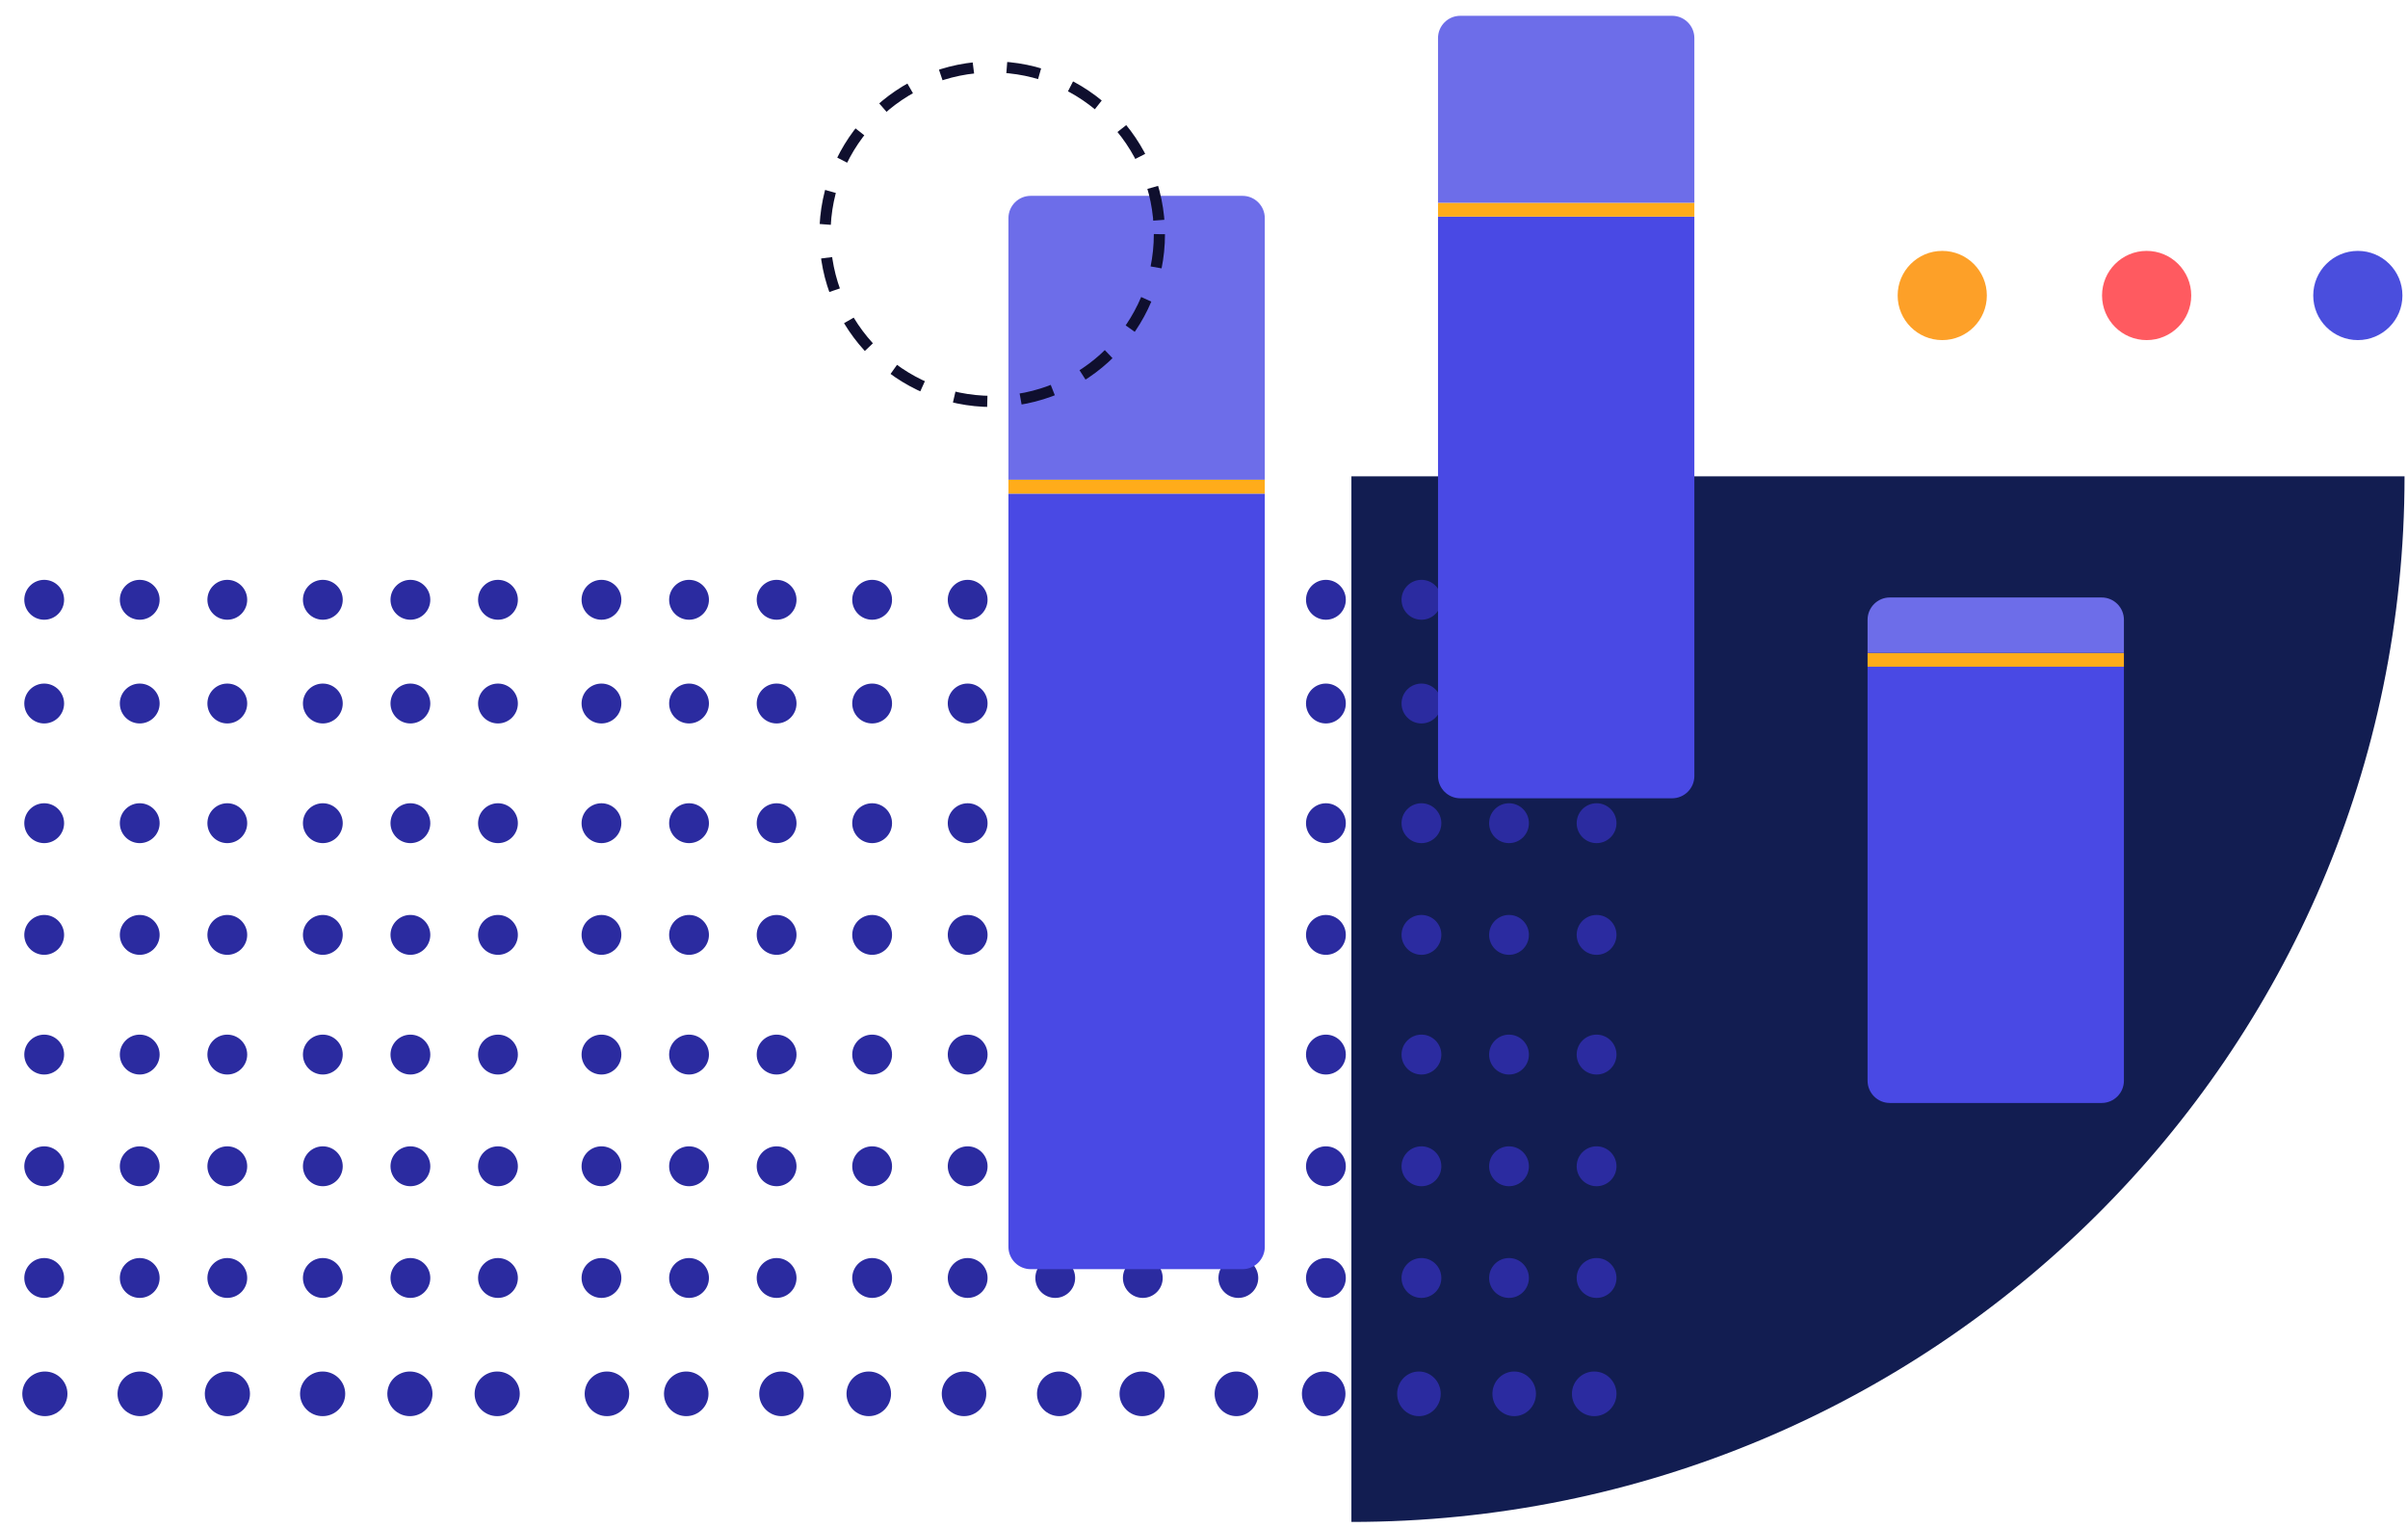 <?xml version="1.0" encoding="UTF-8"?> <svg xmlns="http://www.w3.org/2000/svg" xmlns:xlink="http://www.w3.org/1999/xlink" width="216px" height="137px" viewBox="0 0 216 137" version="1.1"><title>Group 7</title><g id="Promotion:-Homepage" stroke="none" stroke-width="1" fill="none" fill-rule="evenodd"><g id="home-promo-4" transform="translate(-243, -1005)"><g id="Group-7" transform="translate(243.879, 1005.897)"><path d="M120.691,41.469 C120.691,93.642 162.674,135.937 214.463,135.937 L214.463,41.469 L120.691,41.469 Z" id="Fill-1" fill="#121D51" transform="translate(167.577, 88.703) rotate(-450) translate(-167.577, -88.703) "></path><g id="Combined-Shape-2" transform="translate(0.773, 51)" fill="#2B2BA0"><path d="M108.535,71.525 C109.521,71.525 110.32,72.326 110.32,73.315 L110.32,73.315 L110.314,73.461 C110.239,74.38 109.471,75.103 108.535,75.103 C107.549,75.103 106.749,74.302 106.749,73.315 C106.749,72.326 107.549,71.525 108.535,71.525 Z M116.39,71.525 C117.376,71.525 118.175,72.326 118.175,73.315 L118.175,73.315 L118.169,73.461 C118.095,74.38 117.327,75.103 116.39,75.103 C115.404,75.103 114.604,74.302 114.604,73.315 C114.604,72.326 115.404,71.525 116.39,71.525 Z M124.96,71.525 C125.945,71.525 126.744,72.326 126.744,73.315 L126.744,73.315 L126.738,73.461 C126.664,74.38 125.896,75.103 124.96,75.103 C123.973,75.103 123.174,74.302 123.174,73.315 C123.174,72.326 123.973,71.525 124.96,71.525 Z M132.815,71.525 C133.8,71.525 134.599,72.326 134.599,73.315 L134.599,73.315 L134.594,73.461 C134.519,74.38 133.751,75.103 132.815,75.103 C131.828,75.103 131.029,74.302 131.029,73.315 C131.029,72.326 131.828,71.525 132.815,71.525 Z M141.383,71.525 C142.369,71.525 143.169,72.326 143.169,73.315 L143.169,73.315 L143.163,73.461 C143.088,74.38 142.32,75.103 141.383,75.103 C140.398,75.103 139.598,74.302 139.598,73.315 C139.598,72.326 140.398,71.525 141.383,71.525 Z M100.679,71.525 C101.666,71.525 102.465,72.326 102.465,73.315 L102.465,73.315 L102.459,73.461 C102.384,74.38 101.616,75.103 100.679,75.103 C99.693,75.103 98.894,74.302 98.894,73.315 C98.894,72.326 99.693,71.525 100.679,71.525 Z M58.548,71.525 C59.533,71.525 60.332,72.326 60.332,73.315 L60.332,73.315 L60.327,73.461 C60.252,74.38 59.484,75.103 58.548,75.103 C57.561,75.103 56.762,74.302 56.762,73.315 C56.762,72.326 57.561,71.525 58.548,71.525 Z M67.117,71.525 C68.103,71.525 68.902,72.326 68.902,73.315 L68.902,73.315 L68.896,73.461 C68.821,74.38 68.053,75.103 67.117,75.103 C66.13,75.103 65.331,74.302 65.331,73.315 C65.331,72.326 66.13,71.525 67.117,71.525 Z M75.686,71.525 C76.672,71.525 77.471,72.326 77.471,73.315 L77.471,73.315 L77.465,73.461 C77.391,74.38 76.622,75.103 75.686,75.103 C74.699,75.103 73.9,74.302 73.9,73.315 C73.9,72.326 74.699,71.525 75.686,71.525 Z M83.541,71.525 C84.527,71.525 85.326,72.326 85.326,73.315 L85.326,73.315 L85.32,73.461 C85.246,74.38 84.477,75.103 83.541,75.103 C82.555,75.103 81.756,74.302 81.756,73.315 C81.756,72.326 82.555,71.525 83.541,71.525 Z M91.396,71.525 C92.383,71.525 93.181,72.326 93.181,73.315 L93.181,73.315 L93.175,73.461 C93.101,74.38 92.334,75.103 91.396,75.103 C90.41,75.103 89.611,74.302 89.611,73.315 C89.611,72.326 90.41,71.525 91.396,71.525 Z M50.693,71.525 C51.678,71.525 52.477,72.326 52.477,73.315 L52.477,73.315 L52.471,73.461 C52.397,74.38 51.629,75.103 50.693,75.103 C49.706,75.103 48.907,74.302 48.907,73.315 C48.907,72.326 49.706,71.525 50.693,71.525 Z M9.988,71.525 C10.974,71.525 11.773,72.326 11.773,73.315 L11.773,73.315 L11.767,73.461 C11.693,74.38 10.925,75.103 9.988,75.103 C9.002,75.103 8.203,74.302 8.203,73.315 C8.203,72.326 9.002,71.525 9.988,71.525 Z M17.844,71.525 C18.829,71.525 19.628,72.326 19.628,73.315 L19.628,73.315 L19.623,73.461 C19.548,74.38 18.78,75.103 17.844,75.103 C16.857,75.103 16.058,74.302 16.058,73.315 C16.058,72.326 16.857,71.525 17.844,71.525 Z M26.413,71.525 C27.399,71.525 28.198,72.326 28.198,73.315 L28.198,73.315 L28.192,73.461 C28.117,74.38 27.349,75.103 26.413,75.103 C25.426,75.103 24.627,74.302 24.627,73.315 C24.627,72.326 25.426,71.525 26.413,71.525 Z M34.268,71.525 C35.254,71.525 36.053,72.326 36.053,73.315 L36.053,73.315 L36.047,73.461 C35.973,74.38 35.204,75.103 34.268,75.103 C33.282,75.103 32.482,74.302 32.482,73.315 C32.482,72.326 33.282,71.525 34.268,71.525 Z M42.837,71.525 C43.823,71.525 44.622,72.326 44.622,73.315 L44.622,73.315 L44.616,73.461 C44.542,74.38 43.774,75.103 42.837,75.103 C41.851,75.103 41.052,74.302 41.052,73.315 C41.052,72.326 41.851,71.525 42.837,71.525 Z M2.132,71.525 C3.119,71.525 3.918,72.326 3.918,73.315 L3.918,73.315 L3.912,73.461 C3.838,74.38 3.07,75.103 2.132,75.103 C1.147,75.103 0.348,74.302 0.348,73.315 C0.348,72.326 1.147,71.525 2.132,71.525 Z M108.535,62.224 C109.521,62.224 110.32,63.024 110.32,64.013 L110.32,64.013 L110.314,64.16 C110.239,65.079 109.471,65.801 108.535,65.801 C107.549,65.801 106.749,65 106.749,64.013 C106.749,63.024 107.549,62.224 108.535,62.224 Z M116.39,62.224 C117.376,62.224 118.175,63.024 118.175,64.013 L118.175,64.013 L118.169,64.16 C118.095,65.079 117.327,65.801 116.39,65.801 C115.404,65.801 114.604,65 114.604,64.013 C114.604,63.024 115.404,62.224 116.39,62.224 Z M124.96,62.224 C125.945,62.224 126.744,63.024 126.744,64.013 L126.744,64.013 L126.738,64.16 C126.664,65.079 125.896,65.801 124.96,65.801 C123.973,65.801 123.174,65 123.174,64.013 C123.174,63.024 123.973,62.224 124.96,62.224 Z M132.815,62.224 C133.8,62.224 134.599,63.024 134.599,64.013 L134.599,64.013 L134.594,64.16 C134.519,65.079 133.751,65.801 132.815,65.801 C131.828,65.801 131.029,65 131.029,64.013 C131.029,63.024 131.828,62.224 132.815,62.224 Z M141.383,62.224 C142.369,62.224 143.169,63.024 143.169,64.013 L143.169,64.013 L143.163,64.16 C143.088,65.079 142.32,65.801 141.383,65.801 C140.398,65.801 139.598,65 139.598,64.013 C139.598,63.024 140.398,62.224 141.383,62.224 Z M100.679,62.224 C101.666,62.224 102.465,63.024 102.465,64.013 L102.465,64.013 L102.459,64.16 C102.384,65.079 101.616,65.801 100.679,65.801 C99.693,65.801 98.894,65 98.894,64.013 C98.894,63.024 99.693,62.224 100.679,62.224 Z M58.548,62.224 C59.533,62.224 60.332,63.024 60.332,64.013 L60.332,64.013 L60.327,64.16 C60.252,65.079 59.484,65.801 58.548,65.801 C57.561,65.801 56.762,65 56.762,64.013 C56.762,63.024 57.561,62.224 58.548,62.224 Z M67.117,62.224 C68.103,62.224 68.902,63.024 68.902,64.013 L68.902,64.013 L68.896,64.16 C68.821,65.079 68.053,65.801 67.117,65.801 C66.13,65.801 65.331,65 65.331,64.013 C65.331,63.024 66.13,62.224 67.117,62.224 Z M75.686,62.224 C76.672,62.224 77.471,63.024 77.471,64.013 L77.471,64.013 L77.465,64.16 C77.391,65.079 76.622,65.801 75.686,65.801 C74.699,65.801 73.9,65 73.9,64.013 C73.9,63.024 74.699,62.224 75.686,62.224 Z M83.541,62.224 C84.527,62.224 85.326,63.024 85.326,64.013 L85.326,64.013 L85.32,64.16 C85.246,65.079 84.477,65.801 83.541,65.801 C82.555,65.801 81.756,65 81.756,64.013 C81.756,63.024 82.555,62.224 83.541,62.224 Z M91.396,62.224 C92.383,62.224 93.181,63.024 93.181,64.013 L93.181,64.013 L93.175,64.16 C93.101,65.079 92.334,65.801 91.396,65.801 C90.41,65.801 89.611,65 89.611,64.013 C89.611,63.024 90.41,62.224 91.396,62.224 Z M50.693,62.224 C51.678,62.224 52.477,63.024 52.477,64.013 L52.477,64.013 L52.471,64.16 C52.397,65.079 51.629,65.801 50.693,65.801 C49.706,65.801 48.907,65 48.907,64.013 C48.907,63.024 49.706,62.224 50.693,62.224 Z M9.988,62.224 C10.974,62.224 11.773,63.024 11.773,64.013 L11.773,64.013 L11.767,64.16 C11.693,65.079 10.925,65.801 9.988,65.801 C9.002,65.801 8.203,65 8.203,64.013 C8.203,63.024 9.002,62.224 9.988,62.224 Z M17.844,62.224 C18.829,62.224 19.628,63.024 19.628,64.013 L19.628,64.013 L19.623,64.16 C19.548,65.079 18.78,65.801 17.844,65.801 C16.857,65.801 16.058,65 16.058,64.013 C16.058,63.024 16.857,62.224 17.844,62.224 Z M26.413,62.224 C27.399,62.224 28.198,63.024 28.198,64.013 L28.198,64.013 L28.192,64.16 C28.117,65.079 27.349,65.801 26.413,65.801 C25.426,65.801 24.627,65 24.627,64.013 C24.627,63.024 25.426,62.224 26.413,62.224 Z M34.268,62.224 C35.254,62.224 36.053,63.024 36.053,64.013 L36.053,64.013 L36.047,64.16 C35.973,65.079 35.204,65.801 34.268,65.801 C33.282,65.801 32.482,65 32.482,64.013 C32.482,63.024 33.282,62.224 34.268,62.224 Z M42.837,62.224 C43.823,62.224 44.622,63.024 44.622,64.013 L44.622,64.013 L44.616,64.16 C44.542,65.079 43.774,65.801 42.837,65.801 C41.851,65.801 41.052,65 41.052,64.013 C41.052,63.024 41.851,62.224 42.837,62.224 Z M2.132,62.224 C3.119,62.224 3.918,63.024 3.918,64.013 L3.918,64.013 L3.912,64.16 C3.838,65.079 3.07,65.801 2.132,65.801 C1.147,65.801 0.348,65 0.348,64.013 C0.348,63.024 1.147,62.224 2.132,62.224 Z M108.535,51.491 C109.521,51.491 110.32,52.291 110.32,53.28 L110.32,53.28 L110.314,53.427 C110.239,54.347 109.471,55.068 108.535,55.068 C107.549,55.068 106.749,54.269 106.749,53.28 C106.749,52.291 107.549,51.491 108.535,51.491 Z M116.39,51.491 C117.376,51.491 118.175,52.291 118.175,53.28 L118.175,53.28 L118.169,53.427 C118.095,54.347 117.327,55.068 116.39,55.068 C115.404,55.068 114.604,54.269 114.604,53.28 C114.604,52.291 115.404,51.491 116.39,51.491 Z M124.96,51.491 C125.945,51.491 126.744,52.291 126.744,53.28 L126.744,53.28 L126.738,53.427 C126.664,54.347 125.896,55.068 124.96,55.068 C123.973,55.068 123.174,54.269 123.174,53.28 C123.174,52.291 123.973,51.491 124.96,51.491 Z M132.815,51.491 C133.8,51.491 134.599,52.291 134.599,53.28 L134.599,53.28 L134.594,53.427 C134.519,54.347 133.751,55.068 132.815,55.068 C131.828,55.068 131.029,54.269 131.029,53.28 C131.029,52.291 131.828,51.491 132.815,51.491 Z M141.383,51.491 C142.369,51.491 143.169,52.291 143.169,53.28 L143.169,53.28 L143.163,53.427 C143.088,54.347 142.32,55.068 141.383,55.068 C140.398,55.068 139.598,54.269 139.598,53.28 C139.598,52.291 140.398,51.491 141.383,51.491 Z M100.679,51.491 C101.666,51.491 102.465,52.291 102.465,53.28 L102.465,53.28 L102.459,53.427 C102.384,54.347 101.616,55.068 100.679,55.068 C99.693,55.068 98.894,54.269 98.894,53.28 C98.894,52.291 99.693,51.491 100.679,51.491 Z M58.548,51.491 C59.533,51.491 60.332,52.291 60.332,53.28 L60.332,53.28 L60.327,53.427 C60.252,54.347 59.484,55.068 58.548,55.068 C57.561,55.068 56.762,54.269 56.762,53.28 C56.762,52.291 57.561,51.491 58.548,51.491 Z M67.117,51.491 C68.103,51.491 68.902,52.291 68.902,53.28 L68.902,53.28 L68.896,53.427 C68.821,54.347 68.053,55.068 67.117,55.068 C66.13,55.068 65.331,54.269 65.331,53.28 C65.331,52.291 66.13,51.491 67.117,51.491 Z M75.686,51.491 C76.672,51.491 77.471,52.291 77.471,53.28 L77.471,53.28 L77.465,53.427 C77.391,54.347 76.622,55.068 75.686,55.068 C74.699,55.068 73.9,54.269 73.9,53.28 C73.9,52.291 74.699,51.491 75.686,51.491 Z M83.541,51.491 C84.527,51.491 85.326,52.291 85.326,53.28 L85.326,53.28 L85.32,53.427 C85.246,54.347 84.477,55.068 83.541,55.068 C82.555,55.068 81.756,54.269 81.756,53.28 C81.756,52.291 82.555,51.491 83.541,51.491 Z M91.396,51.491 C92.383,51.491 93.181,52.291 93.181,53.28 L93.181,53.28 L93.175,53.427 C93.101,54.347 92.334,55.068 91.396,55.068 C90.41,55.068 89.611,54.269 89.611,53.28 C89.611,52.291 90.41,51.491 91.396,51.491 Z M50.693,51.491 C51.678,51.491 52.477,52.291 52.477,53.28 L52.477,53.28 L52.471,53.427 C52.397,54.347 51.629,55.068 50.693,55.068 C49.706,55.068 48.907,54.269 48.907,53.28 C48.907,52.291 49.706,51.491 50.693,51.491 Z M9.988,51.491 C10.974,51.491 11.773,52.291 11.773,53.28 L11.773,53.28 L11.767,53.427 C11.693,54.347 10.925,55.068 9.988,55.068 C9.002,55.068 8.203,54.269 8.203,53.28 C8.203,52.291 9.002,51.491 9.988,51.491 Z M17.844,51.491 C18.829,51.491 19.628,52.291 19.628,53.28 L19.628,53.28 L19.623,53.427 C19.548,54.347 18.78,55.068 17.844,55.068 C16.857,55.068 16.058,54.269 16.058,53.28 C16.058,52.291 16.857,51.491 17.844,51.491 Z M26.413,51.491 C27.399,51.491 28.198,52.291 28.198,53.28 L28.198,53.28 L28.192,53.427 C28.117,54.347 27.349,55.068 26.413,55.068 C25.426,55.068 24.627,54.269 24.627,53.28 C24.627,52.291 25.426,51.491 26.413,51.491 Z M34.268,51.491 C35.254,51.491 36.053,52.291 36.053,53.28 L36.053,53.28 L36.047,53.427 C35.973,54.347 35.204,55.068 34.268,55.068 C33.282,55.068 32.482,54.269 32.482,53.28 C32.482,52.291 33.282,51.491 34.268,51.491 Z M42.837,51.491 C43.823,51.491 44.622,52.291 44.622,53.28 L44.622,53.28 L44.616,53.427 C44.542,54.347 43.774,55.068 42.837,55.068 C41.851,55.068 41.052,54.269 41.052,53.28 C41.052,52.291 41.851,51.491 42.837,51.491 Z M2.132,51.491 C3.119,51.491 3.918,52.291 3.918,53.28 L3.918,53.28 L3.912,53.427 C3.838,54.347 3.07,55.068 2.132,55.068 C1.147,55.068 0.348,54.269 0.348,53.28 C0.348,52.291 1.147,51.491 2.132,51.491 Z M108.535,41.473 C109.521,41.473 110.32,42.273 110.32,43.262 L110.32,43.262 L110.314,43.408 C110.239,44.328 109.471,45.051 108.535,45.051 C107.549,45.051 106.749,44.25 106.749,43.262 C106.749,42.273 107.549,41.473 108.535,41.473 Z M83.541,41.473 C84.527,41.473 85.326,42.273 85.326,43.262 L85.326,43.262 L85.32,43.408 C85.246,44.328 84.477,45.051 83.541,45.051 C82.555,45.051 81.756,44.25 81.756,43.262 C81.756,42.273 82.555,41.473 83.541,41.473 Z M141.383,41.473 C142.369,41.473 143.169,42.273 143.169,43.262 L143.169,43.262 L143.163,43.408 C143.088,44.328 142.32,45.051 141.383,45.051 C140.398,45.051 139.598,44.25 139.598,43.262 C139.598,42.273 140.398,41.473 141.383,41.473 Z M91.396,41.473 C92.383,41.473 93.181,42.273 93.181,43.262 L93.181,43.262 L93.175,43.408 C93.101,44.328 92.334,45.051 91.396,45.051 C90.41,45.051 89.611,44.25 89.611,43.262 C89.611,42.273 90.41,41.473 91.396,41.473 Z M75.686,41.473 C76.672,41.473 77.471,42.273 77.471,43.262 L77.471,43.262 L77.465,43.408 C77.391,44.328 76.622,45.051 75.686,45.051 C74.699,45.051 73.9,44.25 73.9,43.262 C73.9,42.273 74.699,41.473 75.686,41.473 Z M100.679,41.473 C101.666,41.473 102.465,42.273 102.465,43.262 L102.465,43.262 L102.459,43.408 C102.384,44.328 101.616,45.051 100.679,45.051 C99.693,45.051 98.894,44.25 98.894,43.262 C98.894,42.273 99.693,41.473 100.679,41.473 Z M58.548,41.473 C59.533,41.473 60.332,42.273 60.332,43.262 L60.332,43.262 L60.327,43.408 C60.252,44.328 59.484,45.051 58.548,45.051 C57.561,45.051 56.762,44.25 56.762,43.262 C56.762,42.273 57.561,41.473 58.548,41.473 Z M9.988,41.473 C10.974,41.473 11.773,42.273 11.773,43.262 L11.773,43.262 L11.767,43.408 C11.693,44.328 10.925,45.051 9.988,45.051 C9.002,45.051 8.203,44.25 8.203,43.262 C8.203,42.273 9.002,41.473 9.988,41.473 Z M124.96,41.473 C125.945,41.473 126.744,42.273 126.744,43.262 L126.744,43.262 L126.738,43.408 C126.664,44.328 125.896,45.051 124.96,45.051 C123.973,45.051 123.174,44.25 123.174,43.262 C123.174,42.273 123.973,41.473 124.96,41.473 Z M17.844,41.473 C18.829,41.473 19.628,42.273 19.628,43.262 L19.628,43.262 L19.623,43.408 C19.548,44.328 18.78,45.051 17.844,45.051 C16.857,45.051 16.058,44.25 16.058,43.262 C16.058,42.273 16.857,41.473 17.844,41.473 Z M50.693,41.473 C51.678,41.473 52.477,42.273 52.477,43.262 L52.477,43.262 L52.471,43.408 C52.397,44.328 51.629,45.051 50.693,45.051 C49.706,45.051 48.907,44.25 48.907,43.262 C48.907,42.273 49.706,41.473 50.693,41.473 Z M67.117,41.473 C68.103,41.473 68.902,42.273 68.902,43.262 L68.902,43.262 L68.896,43.408 C68.821,44.328 68.053,45.051 67.117,45.051 C66.13,45.051 65.331,44.25 65.331,43.262 C65.331,42.273 66.13,41.473 67.117,41.473 Z M26.413,41.473 C27.399,41.473 28.198,42.273 28.198,43.262 L28.198,43.262 L28.192,43.408 C28.117,44.328 27.349,45.051 26.413,45.051 C25.426,45.051 24.627,44.25 24.627,43.262 C24.627,42.273 25.426,41.473 26.413,41.473 Z M34.268,41.473 C35.254,41.473 36.053,42.273 36.053,43.262 L36.053,43.262 L36.047,43.408 C35.973,44.328 35.204,45.051 34.268,45.051 C33.282,45.051 32.482,44.25 32.482,43.262 C32.482,42.273 33.282,41.473 34.268,41.473 Z M116.39,41.473 C117.376,41.473 118.175,42.273 118.175,43.262 L118.175,43.262 L118.169,43.408 C118.095,44.328 117.327,45.051 116.39,45.051 C115.404,45.051 114.604,44.25 114.604,43.262 C114.604,42.273 115.404,41.473 116.39,41.473 Z M42.837,41.473 C43.823,41.473 44.622,42.273 44.622,43.262 L44.622,43.262 L44.616,43.408 C44.542,44.328 43.774,45.051 42.837,45.051 C41.851,45.051 41.052,44.25 41.052,43.262 C41.052,42.273 41.851,41.473 42.837,41.473 Z M132.815,41.473 C133.8,41.473 134.599,42.273 134.599,43.262 L134.599,43.262 L134.594,43.408 C134.519,44.328 133.751,45.051 132.815,45.051 C131.828,45.051 131.029,44.25 131.029,43.262 C131.029,42.273 131.828,41.473 132.815,41.473 Z M2.132,41.473 C3.119,41.473 3.918,42.273 3.918,43.262 L3.918,43.262 L3.912,43.408 C3.838,44.328 3.07,45.051 2.132,45.051 C1.147,45.051 0.348,44.25 0.348,43.262 C0.348,42.273 1.147,41.473 2.132,41.473 Z M124.96,30.74 C125.945,30.74 126.744,31.541 126.744,32.53 L126.744,32.53 L126.738,32.676 C126.664,33.595 125.896,34.318 124.96,34.318 C123.973,34.318 123.174,33.517 123.174,32.53 C123.174,31.541 123.973,30.74 124.96,30.74 Z M100.679,30.74 C101.666,30.74 102.465,31.541 102.465,32.53 C102.465,33.517 101.666,34.318 100.679,34.318 C99.693,34.318 98.894,33.517 98.894,32.53 L98.894,32.53 L98.9,32.383 C98.975,31.463 99.743,30.74 100.679,30.74 Z M58.548,30.74 C59.533,30.74 60.332,31.541 60.332,32.53 L60.332,32.53 L60.327,32.676 C60.252,33.595 59.484,34.318 58.548,34.318 C57.561,34.318 56.762,33.517 56.762,32.53 C56.762,31.541 57.561,30.74 58.548,30.74 Z M67.117,30.74 C68.103,30.74 68.902,31.541 68.902,32.53 L68.902,32.53 L68.896,32.676 C68.821,33.595 68.053,34.318 67.117,34.318 C66.13,34.318 65.331,33.517 65.331,32.53 C65.331,31.541 66.13,30.74 67.117,30.74 Z M75.686,30.74 C76.672,30.74 77.471,31.541 77.471,32.53 L77.471,32.53 L77.465,32.676 C77.391,33.595 76.622,34.318 75.686,34.318 C74.699,34.318 73.9,33.517 73.9,32.53 C73.9,31.541 74.699,30.74 75.686,30.74 Z M83.541,30.74 C84.527,30.74 85.326,31.541 85.326,32.53 L85.326,32.53 L85.32,32.676 C85.246,33.595 84.477,34.318 83.541,34.318 C82.555,34.318 81.756,33.517 81.756,32.53 C81.756,31.541 82.555,30.74 83.541,30.74 Z M91.396,30.74 C92.383,30.74 93.181,31.541 93.181,32.53 L93.181,32.53 L93.175,32.676 C93.101,33.595 92.334,34.318 91.396,34.318 C90.41,34.318 89.611,33.517 89.611,32.53 C89.611,31.541 90.41,30.74 91.396,30.74 Z M50.693,30.74 C51.678,30.74 52.477,31.541 52.477,32.53 C52.477,33.517 51.678,34.318 50.693,34.318 C49.706,34.318 48.907,33.517 48.907,32.53 L48.907,32.53 L48.913,32.383 C48.987,31.463 49.755,30.74 50.693,30.74 Z M9.988,30.74 C10.974,30.74 11.773,31.541 11.773,32.53 L11.773,32.53 L11.767,32.676 C11.693,33.595 10.925,34.318 9.988,34.318 C9.002,34.318 8.203,33.517 8.203,32.53 C8.203,31.541 9.002,30.74 9.988,30.74 Z M17.844,30.74 C18.829,30.74 19.628,31.541 19.628,32.53 L19.628,32.53 L19.623,32.676 C19.548,33.595 18.78,34.318 17.844,34.318 C16.857,34.318 16.058,33.517 16.058,32.53 C16.058,31.541 16.857,30.74 17.844,30.74 Z M26.413,30.74 C27.399,30.74 28.198,31.541 28.198,32.53 L28.198,32.53 L28.192,32.676 C28.117,33.595 27.349,34.318 26.413,34.318 C25.426,34.318 24.627,33.517 24.627,32.53 C24.627,31.541 25.426,30.74 26.413,30.74 Z M34.268,30.74 C35.254,30.74 36.053,31.541 36.053,32.53 L36.053,32.53 L36.047,32.676 C35.973,33.595 35.204,34.318 34.268,34.318 C33.282,34.318 32.482,33.517 32.482,32.53 C32.482,31.541 33.282,30.74 34.268,30.74 Z M42.837,30.74 C43.823,30.74 44.622,31.541 44.622,32.53 L44.622,32.53 L44.616,32.676 C44.542,33.595 43.774,34.318 42.837,34.318 C41.851,34.318 41.052,33.517 41.052,32.53 C41.052,31.541 41.851,30.74 42.837,30.74 Z M108.535,30.74 C109.521,30.74 110.32,31.541 110.32,32.53 L110.32,32.53 L110.314,32.676 C110.239,33.595 109.471,34.318 108.535,34.318 C107.549,34.318 106.749,33.517 106.749,32.53 C106.749,31.541 107.549,30.74 108.535,30.74 Z M116.39,30.74 C117.376,30.74 118.175,31.541 118.175,32.53 L118.175,32.53 L118.169,32.676 C118.095,33.595 117.327,34.318 116.39,34.318 C115.404,34.318 114.604,33.517 114.604,32.53 C114.604,31.541 115.404,30.74 116.39,30.74 Z M2.132,30.74 C3.119,30.74 3.918,31.541 3.918,32.53 C3.918,33.517 3.119,34.318 2.132,34.318 C1.147,34.318 0.348,33.517 0.348,32.53 L0.348,32.53 L0.354,32.383 C0.428,31.463 1.196,30.74 2.132,30.74 Z M132.815,30.74 C133.8,30.74 134.599,31.541 134.599,32.53 L134.599,32.53 L134.594,32.676 C134.519,33.595 133.751,34.318 132.815,34.318 C131.828,34.318 131.029,33.517 131.029,32.53 C131.029,31.541 131.828,30.74 132.815,30.74 Z M141.383,30.74 C142.369,30.74 143.169,31.541 143.169,32.53 L143.169,32.53 L143.163,32.676 C143.088,33.595 142.32,34.318 141.383,34.318 C140.398,34.318 139.598,33.517 139.598,32.53 C139.598,31.541 140.398,30.74 141.383,30.74 Z M108.535,20.723 C109.521,20.723 110.32,21.523 110.32,22.511 L110.32,22.511 L110.314,22.658 C110.239,23.578 109.471,24.301 108.535,24.301 C107.549,24.301 106.749,23.5 106.749,22.511 C106.749,21.523 107.549,20.723 108.535,20.723 Z M141.383,20.723 C142.369,20.723 143.169,21.523 143.169,22.511 L143.169,22.511 L143.163,22.658 C143.088,23.578 142.32,24.301 141.383,24.301 C140.398,24.301 139.598,23.5 139.598,22.511 C139.598,21.523 140.398,20.723 141.383,20.723 Z M50.693,20.723 C51.678,20.723 52.477,21.524 52.477,22.512 C52.477,23.501 51.678,24.301 50.693,24.301 C49.706,24.301 48.907,23.501 48.907,22.512 L48.907,22.512 L48.913,22.366 C48.987,21.446 49.755,20.723 50.693,20.723 Z M100.679,20.723 C101.666,20.723 102.465,21.524 102.465,22.512 C102.465,23.501 101.666,24.301 100.679,24.301 C99.693,24.301 98.894,23.501 98.894,22.512 L98.894,22.512 L98.9,22.366 C98.975,21.446 99.743,20.723 100.679,20.723 Z M9.988,20.723 C10.974,20.723 11.773,21.523 11.773,22.511 L11.773,22.511 L11.767,22.658 C11.693,23.578 10.925,24.301 9.988,24.301 C9.002,24.301 8.203,23.5 8.203,22.511 C8.203,21.523 9.002,20.723 9.988,20.723 Z M58.548,20.723 C59.533,20.723 60.332,21.523 60.332,22.511 L60.332,22.511 L60.327,22.658 C60.252,23.578 59.484,24.301 58.548,24.301 C57.561,24.301 56.762,23.5 56.762,22.511 C56.762,21.523 57.561,20.723 58.548,20.723 Z M17.844,20.723 C18.829,20.723 19.628,21.523 19.628,22.511 L19.628,22.511 L19.623,22.658 C19.548,23.578 18.78,24.301 17.844,24.301 C16.857,24.301 16.058,23.5 16.058,22.511 C16.058,21.523 16.857,20.723 17.844,20.723 Z M116.39,20.723 C117.376,20.723 118.175,21.523 118.175,22.511 L118.175,22.511 L118.169,22.658 C118.095,23.578 117.327,24.301 116.39,24.301 C115.404,24.301 114.604,23.5 114.604,22.511 C114.604,21.523 115.404,20.723 116.39,20.723 Z M26.413,20.723 C27.399,20.723 28.198,21.523 28.198,22.511 L28.198,22.511 L28.192,22.658 C28.117,23.578 27.349,24.301 26.413,24.301 C25.426,24.301 24.627,23.5 24.627,22.511 C24.627,21.523 25.426,20.723 26.413,20.723 Z M132.815,20.723 C133.8,20.723 134.599,21.523 134.599,22.511 L134.599,22.511 L134.594,22.658 C134.519,23.578 133.751,24.301 132.815,24.301 C131.828,24.301 131.029,23.5 131.029,22.511 C131.029,21.523 131.828,20.723 132.815,20.723 Z M34.268,20.723 C35.254,20.723 36.053,21.523 36.053,22.511 L36.053,22.511 L36.047,22.658 C35.973,23.578 35.204,24.301 34.268,24.301 C33.282,24.301 32.482,23.5 32.482,22.511 C32.482,21.523 33.282,20.723 34.268,20.723 Z M124.96,20.723 C125.945,20.723 126.744,21.523 126.744,22.511 L126.744,22.511 L126.738,22.658 C126.664,23.578 125.896,24.301 124.96,24.301 C123.973,24.301 123.174,23.5 123.174,22.511 C123.174,21.523 123.973,20.723 124.96,20.723 Z M42.837,20.723 C43.823,20.723 44.622,21.523 44.622,22.511 L44.622,22.511 L44.616,22.658 C44.542,23.578 43.774,24.301 42.837,24.301 C41.851,24.301 41.052,23.5 41.052,22.511 C41.052,21.523 41.851,20.723 42.837,20.723 Z M83.541,20.723 C84.527,20.723 85.326,21.523 85.326,22.511 L85.326,22.511 L85.32,22.658 C85.246,23.578 84.477,24.301 83.541,24.301 C82.555,24.301 81.756,23.5 81.756,22.511 C81.756,21.523 82.555,20.723 83.541,20.723 Z M67.117,20.723 C68.103,20.723 68.902,21.523 68.902,22.511 L68.902,22.511 L68.896,22.658 C68.821,23.578 68.053,24.301 67.117,24.301 C66.13,24.301 65.331,23.5 65.331,22.511 C65.331,21.523 66.13,20.723 67.117,20.723 Z M2.132,20.723 C3.119,20.723 3.918,21.524 3.918,22.512 C3.918,23.501 3.119,24.301 2.132,24.301 C1.147,24.301 0.348,23.501 0.348,22.512 L0.348,22.512 L0.354,22.366 C0.428,21.446 1.196,20.723 2.132,20.723 Z M91.396,20.723 C92.383,20.723 93.181,21.523 93.181,22.511 L93.181,22.511 L93.175,22.658 C93.101,23.578 92.334,24.301 91.396,24.301 C90.41,24.301 89.611,23.5 89.611,22.511 C89.611,21.523 90.41,20.723 91.396,20.723 Z M75.686,20.723 C76.672,20.723 77.471,21.523 77.471,22.511 L77.471,22.511 L77.465,22.658 C77.391,23.578 76.622,24.301 75.686,24.301 C74.699,24.301 73.9,23.5 73.9,22.511 C73.9,21.523 74.699,20.723 75.686,20.723 Z M58.548,10.706 C59.533,10.706 60.332,11.506 60.332,12.494 L60.332,12.494 L60.327,12.641 C60.252,13.561 59.484,14.283 58.548,14.283 C57.561,14.283 56.762,13.483 56.762,12.494 C56.762,11.506 57.561,10.706 58.548,10.706 Z M132.815,10.706 C133.8,10.706 134.599,11.506 134.599,12.494 L134.599,12.494 L134.594,12.641 C134.519,13.561 133.751,14.283 132.815,14.283 C131.828,14.283 131.029,13.483 131.029,12.494 C131.029,11.506 131.828,10.706 132.815,10.706 Z M50.693,10.706 C51.678,10.706 52.477,11.506 52.477,12.494 L52.477,12.494 L52.471,12.641 C52.397,13.561 51.629,14.283 50.693,14.283 C49.706,14.283 48.907,13.483 48.907,12.494 C48.907,11.506 49.706,10.706 50.693,10.706 Z M141.383,10.706 C142.369,10.706 143.169,11.506 143.169,12.494 L143.169,12.494 L143.163,12.641 C143.088,13.561 142.32,14.283 141.383,14.283 C140.398,14.283 139.598,13.483 139.598,12.494 C139.598,11.506 140.398,10.706 141.383,10.706 Z M100.679,10.706 C101.666,10.706 102.465,11.506 102.465,12.494 L102.465,12.494 L102.459,12.641 C102.384,13.561 101.616,14.283 100.679,14.283 C99.693,14.283 98.894,13.483 98.894,12.494 C98.894,11.506 99.693,10.706 100.679,10.706 Z M91.396,10.706 C92.383,10.706 93.181,11.506 93.181,12.494 L93.181,12.494 L93.175,12.641 C93.101,13.561 92.334,14.283 91.396,14.283 C90.41,14.283 89.611,13.483 89.611,12.494 C89.611,11.506 90.41,10.706 91.396,10.706 Z M17.844,10.706 C18.829,10.706 19.628,11.506 19.628,12.494 L19.628,12.494 L19.623,12.641 C19.548,13.561 18.78,14.283 17.844,14.283 C16.857,14.283 16.058,13.483 16.058,12.494 C16.058,11.506 16.857,10.706 17.844,10.706 Z M67.117,10.706 C68.103,10.706 68.902,11.506 68.902,12.494 L68.902,12.494 L68.896,12.641 C68.821,13.561 68.053,14.283 67.117,14.283 C66.13,14.283 65.331,13.483 65.331,12.494 C65.331,11.506 66.13,10.706 67.117,10.706 Z M26.413,10.706 C27.399,10.706 28.198,11.506 28.198,12.494 L28.198,12.494 L28.192,12.641 C28.117,13.561 27.349,14.283 26.413,14.283 C25.426,14.283 24.627,13.483 24.627,12.494 C24.627,11.506 25.426,10.706 26.413,10.706 Z M75.686,10.706 C76.672,10.706 77.471,11.506 77.471,12.494 L77.471,12.494 L77.465,12.641 C77.391,13.561 76.622,14.283 75.686,14.283 C74.699,14.283 73.9,13.483 73.9,12.494 C73.9,11.506 74.699,10.706 75.686,10.706 Z M34.268,10.706 C35.254,10.706 36.053,11.506 36.053,12.494 L36.053,12.494 L36.047,12.641 C35.973,13.561 35.204,14.283 34.268,14.283 C33.282,14.283 32.482,13.483 32.482,12.494 C32.482,11.506 33.282,10.706 34.268,10.706 Z M9.988,10.706 C10.974,10.706 11.773,11.506 11.773,12.494 L11.773,12.494 L11.767,12.641 C11.693,13.561 10.925,14.283 9.988,14.283 C9.002,14.283 8.203,13.483 8.203,12.494 C8.203,11.506 9.002,10.706 9.988,10.706 Z M42.837,10.706 C43.823,10.706 44.622,11.506 44.622,12.494 L44.622,12.494 L44.616,12.641 C44.542,13.561 43.774,14.283 42.837,14.283 C41.851,14.283 41.052,13.483 41.052,12.494 C41.052,11.506 41.851,10.706 42.837,10.706 Z M108.535,10.706 C109.521,10.706 110.32,11.506 110.32,12.494 L110.32,12.494 L110.314,12.641 C110.239,13.561 109.471,14.283 108.535,14.283 C107.549,14.283 106.749,13.483 106.749,12.494 C106.749,11.506 107.549,10.706 108.535,10.706 Z M116.39,10.706 C117.376,10.706 118.175,11.506 118.175,12.494 L118.175,12.494 L118.169,12.641 C118.095,13.561 117.327,14.283 116.39,14.283 C115.404,14.283 114.604,13.483 114.604,12.494 C114.604,11.506 115.404,10.706 116.39,10.706 Z M2.132,10.706 C3.119,10.706 3.918,11.506 3.918,12.494 L3.918,12.494 L3.912,12.641 C3.838,13.561 3.07,14.283 2.132,14.283 C1.147,14.283 0.348,13.483 0.348,12.494 C0.348,11.506 1.147,10.706 2.132,10.706 Z M83.541,10.706 C84.527,10.706 85.326,11.506 85.326,12.494 L85.326,12.494 L85.32,12.641 C85.246,13.561 84.477,14.283 83.541,14.283 C82.555,14.283 81.756,13.483 81.756,12.494 C81.756,11.506 82.555,10.706 83.541,10.706 Z M124.96,10.706 C125.945,10.706 126.744,11.506 126.744,12.494 L126.744,12.494 L126.738,12.641 C126.664,13.561 125.896,14.283 124.96,14.283 C123.973,14.283 123.174,13.483 123.174,12.494 C123.174,11.506 123.973,10.706 124.96,10.706 Z M108.579,0.103 C109.697,0.103 110.604,1 110.604,2.105 L110.604,2.105 L110.598,2.254 C110.521,3.291 109.646,4.107 108.579,4.107 C107.46,4.107 106.553,3.211 106.553,2.105 C106.553,1 107.46,0.103 108.579,0.103 Z M58.875,0.103 C59.977,0.103 60.871,1 60.871,2.105 L60.871,2.105 L60.866,2.254 C60.79,3.291 59.927,4.107 58.875,4.107 C57.771,4.107 56.877,3.211 56.877,2.105 C56.877,1 57.771,0.103 58.875,0.103 Z M67.418,0.103 C68.521,0.103 69.415,1 69.415,2.105 L69.415,2.105 L69.409,2.254 C69.333,3.291 68.471,4.107 67.418,4.107 C66.314,4.107 65.42,3.211 65.42,2.105 C65.42,1 66.314,0.103 67.418,0.103 Z M75.247,0.103 C76.35,0.103 77.244,1 77.244,2.105 L77.244,2.105 L77.239,2.254 C77.162,3.291 76.3,4.107 75.247,4.107 C74.143,4.107 73.25,3.211 73.25,2.105 C73.25,1 74.143,0.103 75.247,0.103 Z M83.791,0.103 C84.893,0.103 85.787,1 85.787,2.105 L85.787,2.105 L85.782,2.254 C85.706,3.291 84.843,4.107 83.791,4.107 C82.688,4.107 81.794,3.211 81.794,2.105 C81.794,1 82.688,0.103 83.791,0.103 Z M90.906,0.103 C92.01,0.103 92.903,1 92.903,2.105 L92.903,2.105 L92.897,2.254 C92.821,3.291 91.96,4.107 90.906,4.107 C89.803,4.107 88.909,3.211 88.909,2.105 C88.909,1 89.803,0.103 90.906,0.103 Z M50.331,0.103 C51.434,0.103 52.328,1 52.328,2.105 L52.328,2.105 L52.323,2.254 C52.246,3.291 51.384,4.107 50.331,4.107 C49.227,4.107 48.333,3.211 48.333,2.105 C48.333,1 49.227,0.103 50.331,0.103 Z M9.523,0.103 C10.603,0.103 11.477,1 11.477,2.105 L11.477,2.105 L11.472,2.254 C11.397,3.291 10.554,4.107 9.523,4.107 C8.445,4.107 7.571,3.211 7.571,2.105 C7.571,1 8.445,0.103 9.523,0.103 Z M18.069,0.103 C19.147,0.103 20.021,1 20.021,2.105 L20.021,2.105 L20.016,2.254 C19.941,3.291 19.098,4.107 18.069,4.107 C16.989,4.107 16.115,3.211 16.115,2.105 C16.115,1 16.989,0.103 18.069,0.103 Z M26.613,0.103 C27.691,0.103 28.565,1 28.565,2.105 L28.565,2.105 L28.56,2.254 C28.485,3.291 27.642,4.107 26.613,4.107 C25.533,4.107 24.659,3.211 24.659,2.105 C24.659,1 25.533,0.103 26.613,0.103 Z M34.442,0.103 C35.52,0.103 36.395,1 36.395,2.105 L36.395,2.105 L36.389,2.254 C36.315,3.291 35.471,4.107 34.442,4.107 C33.363,4.107 32.489,3.211 32.489,2.105 C32.489,1 33.363,0.103 34.442,0.103 Z M116.408,0.103 C117.526,0.103 118.433,1 118.433,2.105 L118.433,2.105 L118.427,2.254 C118.35,3.291 117.475,4.107 116.408,4.107 C115.289,4.107 114.382,3.211 114.382,2.105 C114.382,1 115.289,0.103 116.408,0.103 Z M42.899,0.103 C44.017,0.103 44.924,1 44.924,2.105 L44.924,2.105 L44.919,2.254 C44.841,3.291 43.967,4.107 42.899,4.107 C41.78,4.107 40.873,3.211 40.873,2.105 C40.873,1 41.78,0.103 42.899,0.103 Z M124.951,0.103 C126.069,0.103 126.976,1 126.976,2.105 L126.976,2.105 L126.97,2.254 C126.893,3.291 126.018,4.107 124.951,4.107 C123.832,4.107 122.925,3.211 122.925,2.105 C122.925,1 123.832,0.103 124.951,0.103 Z M132.78,0.103 C133.898,0.103 134.805,1 134.805,2.105 L134.805,2.105 L134.799,2.254 C134.722,3.291 133.847,4.107 132.78,4.107 C131.661,4.107 130.754,3.211 130.754,2.105 C130.754,1 131.661,0.103 132.78,0.103 Z M2.345,0.103 C3.449,0.103 4.343,1 4.343,2.105 L4.343,2.105 L4.338,2.254 C4.261,3.291 3.399,4.107 2.345,4.107 C1.242,4.107 0.348,3.211 0.348,2.105 C0.348,1 1.242,0.103 2.345,0.103 Z M141.323,0.103 C142.441,0.103 143.348,1 143.348,2.105 L143.348,2.105 L143.342,2.254 C143.265,3.291 142.39,4.107 141.323,4.107 C140.205,4.107 139.298,3.211 139.298,2.105 C139.298,1 140.205,0.103 141.323,0.103 Z M100.749,0.103 C101.868,0.103 102.775,1 102.775,2.105 L102.775,2.105 L102.769,2.254 C102.692,3.291 101.817,4.107 100.749,4.107 C99.631,4.107 98.724,3.211 98.724,2.105 C98.724,1 99.631,0.103 100.749,0.103 Z" id="Combined-Shape" transform="translate(71.848, 37.603) rotate(-180) translate(-71.848, -37.603) "></path></g><g id="Group-2" transform="translate(142.579, 59.02) rotate(-360) translate(-142.579, -59.02) translate(89.579, 0.52)"><g id="col-3" transform="translate(77.065, 52.164)"><path d="M-7.06557671e-14,6.21 L22.995,6.21 L22.995,43.333 C22.995,44.438 22.1,45.333 20.995,45.333 L2,45.333 C0.895,45.333 -7.0742541e-14,44.438 -7.06557671e-14,43.333 L-7.06557671e-14,6.21 L-7.06557671e-14,6.21 Z" id="Rectangle" fill="#4949E4"></path><rect id="Rectangle" fill="#FFAC1A" x="-1.41311534e-13" y="4.968" width="22.995" height="1.242"></rect><path d="M2,-7.06000453e-14 L20.995,-7.06000453e-14 C22.1,-7.27650611e-14 22.995,0.895 22.995,2 L22.995,4.968 L22.995,4.968 L-1.41311534e-13,4.968 L-1.41311534e-13,2 C-1.41446805e-13,0.895 0.895,-7.03971392e-14 2,-7.06000453e-14 Z" id="Rectangle" fill="#6D6DE9"></path></g><g id="col-2" transform="translate(38.533, 0)"><path d="M-1.41311534e-13,18.009 L22.995,18.009 L22.995,68.174 C22.995,69.278 22.1,70.174 20.995,70.174 L2,70.174 C0.895,70.174 -1.41176263e-13,69.278 -1.41311534e-13,68.174 L-1.41311534e-13,18.009 L-1.41311534e-13,18.009 Z" id="Rectangle" fill="#4949E4"></path><rect id="Rectangle" fill="#FFAC1A" x="-2.11967301e-13" y="16.767" width="22.995" height="1.242"></rect><path d="M2,0 L20.995,0 C22.1,-2.02906125e-16 22.995,0.895 22.995,2 L22.995,16.767 L22.995,16.767 L-2.11967301e-13,16.767 L-2.11967301e-13,2 C-2.12102572e-13,0.895 0.895,2.02906125e-16 2,0 Z" id="Rectangle" fill="#6D6DE9"></path></g><g id="col-1" transform="translate(0, 16.143)"><path d="M-7.02754581e-14,26.706 L22.995,26.706 L22.995,94.259 C22.995,95.363 22.1,96.259 20.995,96.259 L2,96.259 C0.895,96.259 -7.01401873e-14,95.363 -7.02754581e-14,94.259 L-7.02754581e-14,26.706 L-7.02754581e-14,26.706 Z" id="Rectangle" fill="#4949E4"></path><path d="M2,0.003 L20.995,0.003 C22.1,0.003 22.995,0.898 22.995,2.003 L22.995,25.464 L22.995,25.464 L-2.10826374e-13,25.464 L-2.10826374e-13,2.003 C-2.10961645e-13,0.898 0.895,0.003 2,0.003 Z" id="Rectangle" fill="#6D6DE9"></path><rect id="Rectangle" fill="#FFAC1A" x="-7.02754581e-14" y="25.464" width="22.995" height="1.242"></rect></g></g><g id="Group-12" transform="translate(191.621, 25.603) scale(-1, 1) rotate(-90) translate(-191.621, -25.603) translate(187.621, 2.603)"><path d="M0,4 C0,6.209 1.791,8 4,8 C6.209,8 8,6.209 8,4 C8,1.791 6.209,0 4,0 C1.791,0 0,1.791 0,4" id="Fill-4" fill="#4A4EDD"></path><path d="M4,26.944 C6.209,26.944 8,25.154 8,22.944 C8,20.735 6.209,18.944 4,18.944 C1.791,18.944 0,20.735 0,22.944 C0,25.154 1.791,26.944 4,26.944 Z" id="Fill-8" fill="#FF5A60"></path><path d="M0,41.278 C0,43.487 1.791,45.278 4,45.278 C6.209,45.278 8,43.487 8,41.278 C8,39.069 6.209,37.278 4,37.278 C1.791,37.278 0,39.069 0,41.278" id="Fill-10" fill="#FDA028"></path></g><path d="M103.121,20.103 C103.121,28.387 96.406,35.103 88.121,35.103 C79.837,35.103 73.121,28.387 73.121,20.103 C73.121,11.819 79.837,5.103 88.121,5.103 C96.406,5.103 103.121,11.819 103.121,20.103 Z" id="Stroke-1" stroke="#0F0F2E" stroke-dasharray="3,3"></path></g></g></g></svg> 
